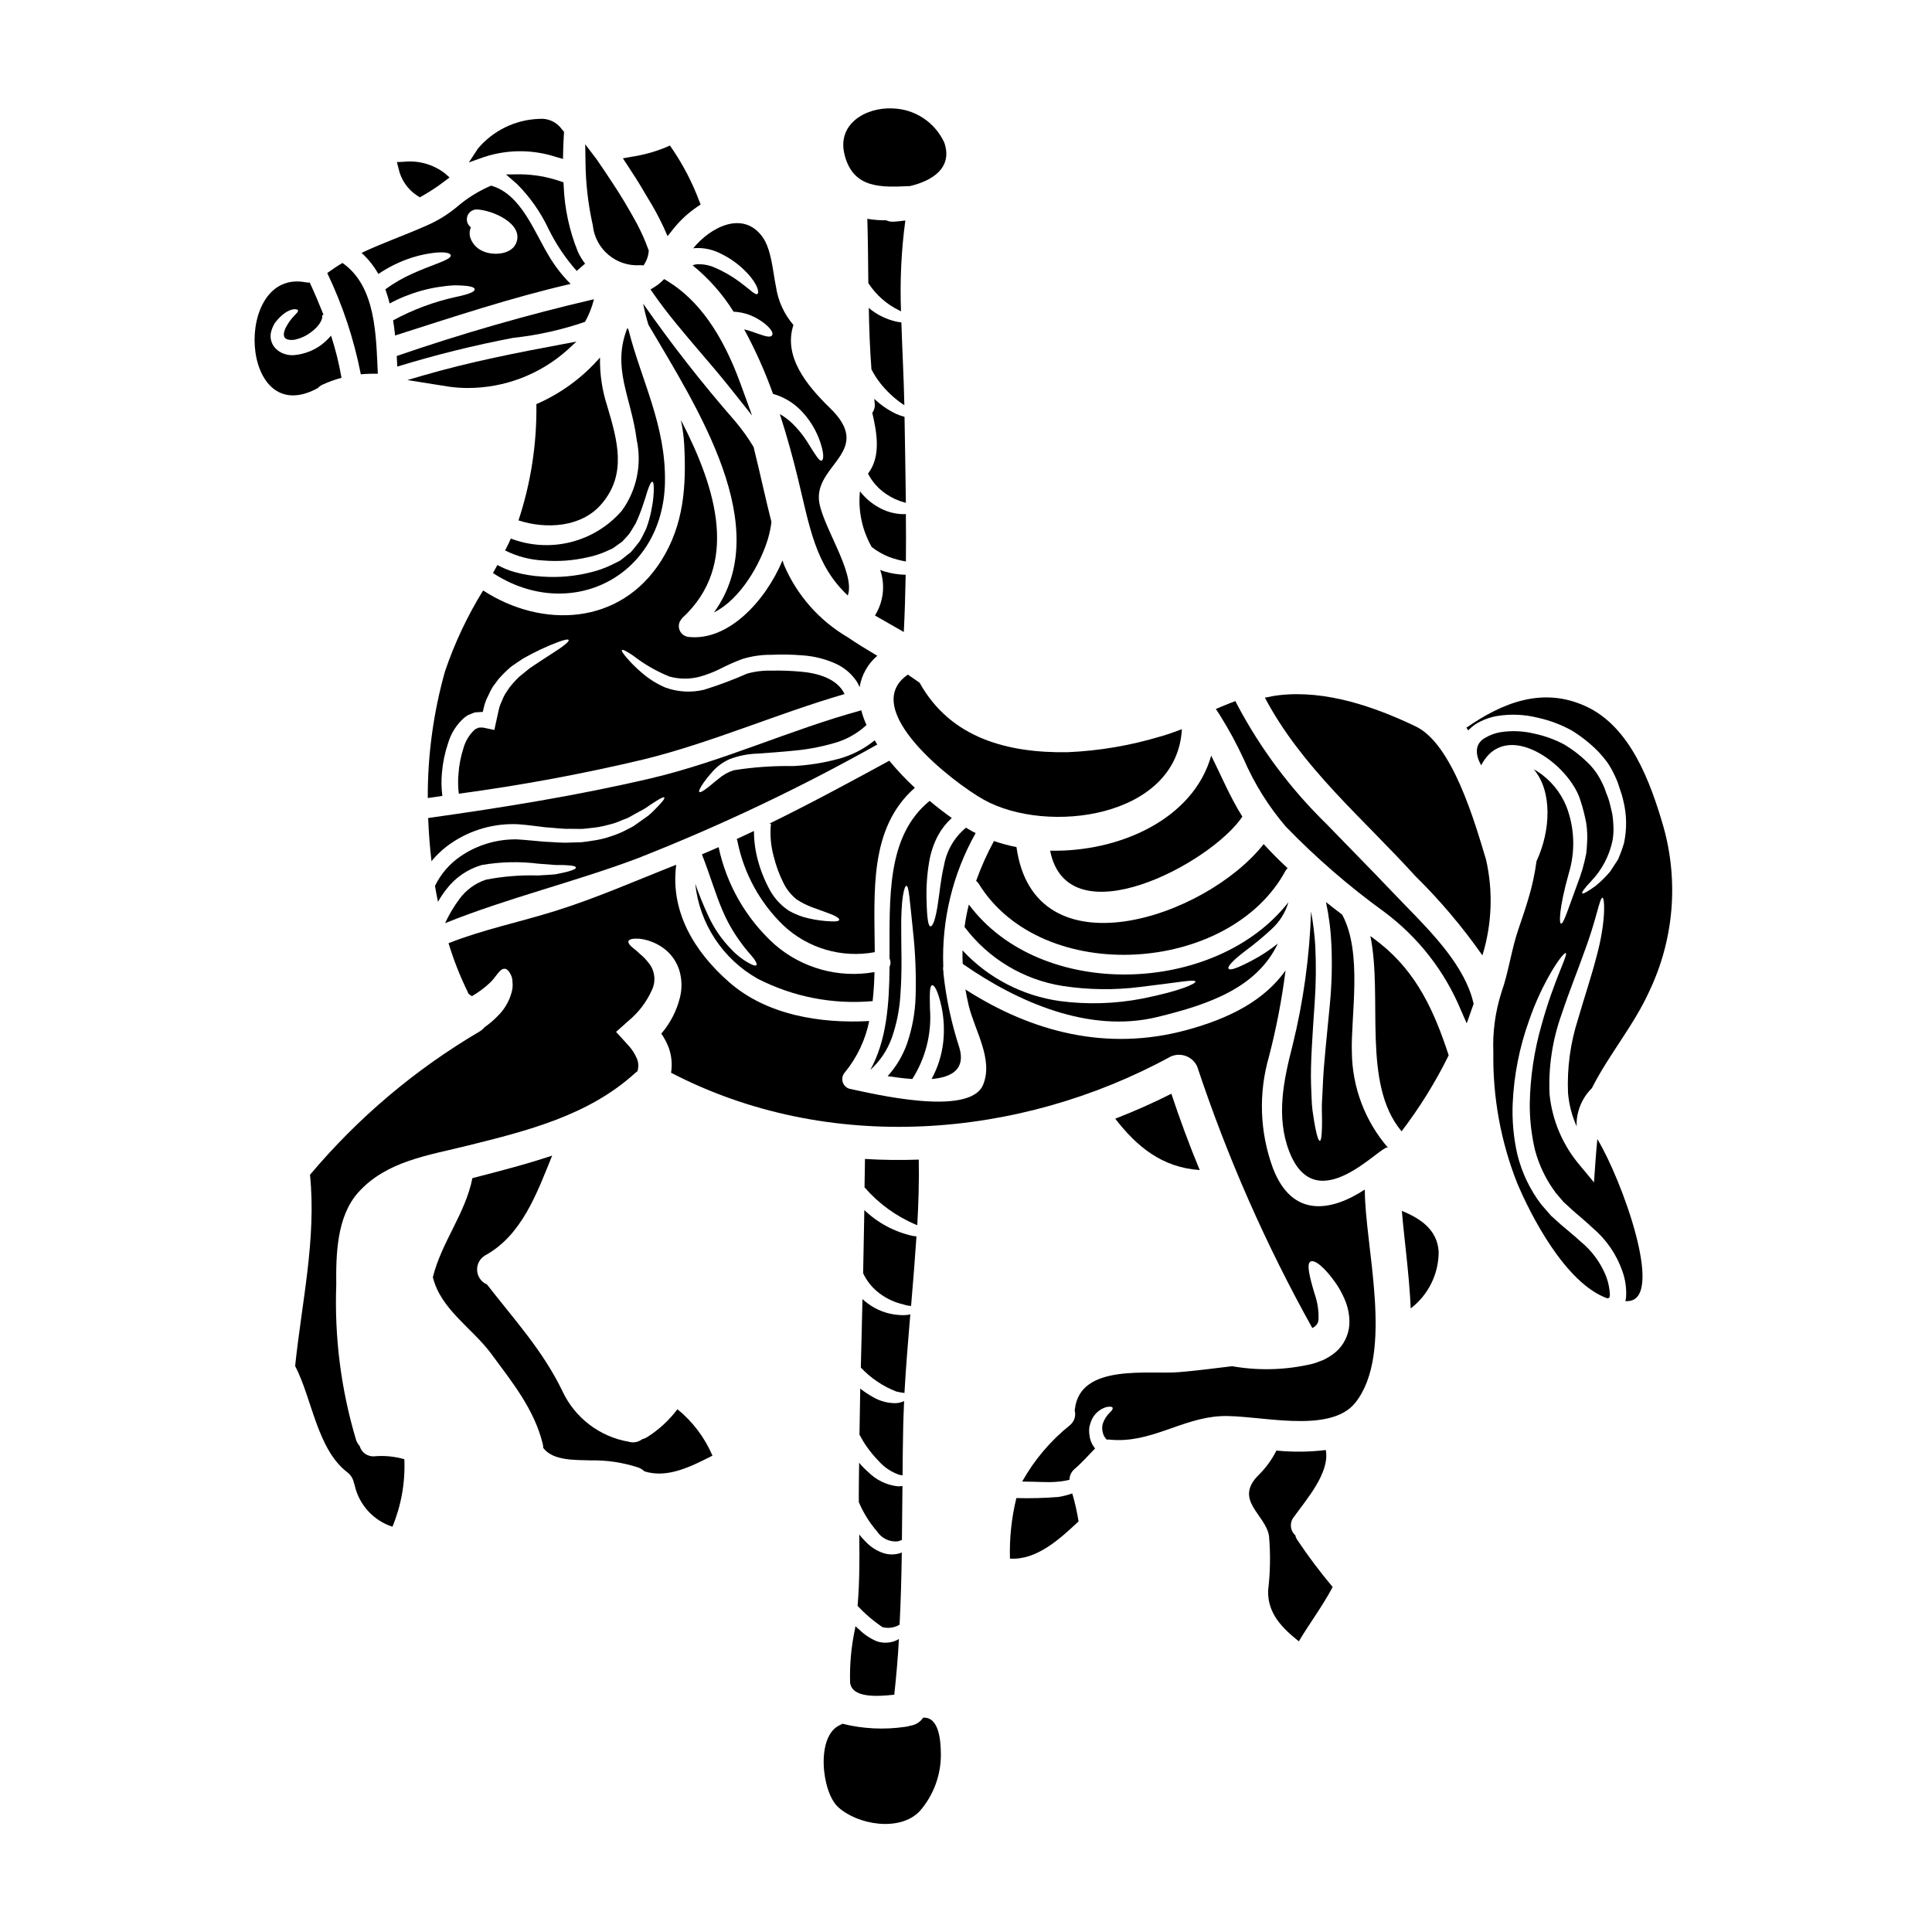 <?xml version="1.0" encoding="UTF-8"?>
<!-- Uploaded to: ICON Repo, www.svgrepo.com, Generator: ICON Repo Mixer Tools -->
<svg fill="#000000" width="800px" height="800px" version="1.1" viewBox="144 144 512 512" xmlns="http://www.w3.org/2000/svg">
 <g>
  <path d="m375.02 288.98c1.41 1.09 2.969 1.977 4.625 2.633 1.434 0.527 2.914 0.926 4.422 1.18 0.059-4.188 0.031-8.375 0-12.559-0.215 0.023-0.43 0.031-0.645 0.027-2.356-0.039-4.66-0.684-6.691-1.875-1.875-1.059-3.516-2.481-4.832-4.184-0.531 5.133 0.562 10.297 3.121 14.777z"/>
  <path d="m342.62 399.31c-1.75-0.934-3.332-2.152-4.688-3.602-2.633-2.648-4.766-5.754-6.297-9.16-1.273-2.731-2.406-5.527-3.391-8.375 1.109 10.578 7.269 19.965 16.531 25.191 9.375 4.816 19.918 6.875 30.418 5.945 0.012 0.016 0.031 0.027 0.055 0.031 0.297-2.519 0.441-5.094 0.5-7.731-9.488 1.691-19.234-1.012-26.496-7.348-7.527-6.816-12.711-15.832-14.812-25.762-1.465 0.645-2.926 1.285-4.422 1.906 2.254 5.824 3.688 10.773 5.297 14.488v-0.004c1.281 3.133 2.945 6.09 4.961 8.805 1.465 2.109 2.754 3.336 3.457 4.301 0.699 0.965 0.91 1.496 0.73 1.758-0.176 0.27-0.746 0.141-1.844-0.445z"/>
  <path d="m413.38 368.49c-2.027-0.395-4.023-0.934-5.973-1.609-1.844 3.394-3.422 6.926-4.723 10.566 0.266 0.199 0.496 0.449 0.672 0.73 16.773 27.227 66.52 24.008 81.324-3.426l0.004 0.004c0.145-0.254 0.332-0.484 0.555-0.676-2.195-2.019-4.328-4.156-6.352-6.383-15.488 19.645-60.832 34.691-65.508 0.793z"/>
  <path d="m464.98 344.25c-4.723 16.832-24.328 25.586-42.684 25.191 4.625 23.508 42.535 3.484 50.938-9.016v-0.004c-0.043-0.066-0.082-0.133-0.117-0.203-3.188-5.09-5.469-10.641-8.137-15.969z"/>
  <path d="m376.11 307.25c2.461 1.434 4.949 2.809 7.406 4.242 0.266-5.066 0.395-10.102 0.496-15.164h0.004c-1.938-0.043-3.856-0.348-5.707-0.906-0.324-0.086-0.703-0.266-1.055-0.395 1.391 4.023 0.887 8.461-1.375 12.066 0.086 0.039 0.164 0.094 0.23 0.156z"/>
  <path d="m301.1 203.71c0.652 6.332 6.211 11.004 12.559 10.566l0.91 0.055 0.457-0.789v0.004c0.469-0.852 0.762-1.789 0.863-2.758l0.047-0.355-0.125-0.34v0.004c-0.84-2.32-1.836-4.578-2.988-6.758-2.297-4.203-4.375-7.676-6.531-10.898-1.289-2-2.641-3.969-4.172-6.211l-3.031-3.992 0.07 4.527c0.039 5.699 0.691 11.383 1.941 16.945z"/>
  <path d="m378.83 202.38c-1.668 0.02-3.336-0.113-4.981-0.395 0.176 5.68 0.203 11.359 0.266 17.039 2.027 3.125 4.871 5.637 8.223 7.258 0.176 0.09 0.266 0.145 0.441 0.234v0.004c-0.312-8.051 0.07-16.109 1.145-24.094-0.996 0.145-1.992 0.262-2.988 0.32-0.723 0.059-1.449-0.066-2.106-0.367z"/>
  <path d="m293.33 192.31-0.941-0.312c-3.352-1.137-6.859-1.746-10.398-1.805l-3.898 0.035 2.941 2.555v0.004c3.418 3.434 6.223 7.426 8.293 11.805 1.984 4.059 4.508 7.828 7.508 11.203l2.219-1.938c-0.754-0.961-1.391-2.012-1.898-3.125-2.254-5.543-3.531-11.438-3.773-17.414z"/>
  <path d="m314.77 194.96 0.863 1.453h-0.004c1.594 2.551 3.031 5.203 4.297 7.934l0.98 2.231 1.527-1.902-0.004 0.004c1.781-2.246 3.891-4.207 6.262-5.816l0.988-0.664-0.441-1.105c-1.805-4.769-4.156-9.309-7.012-13.527l-0.695-1.004-1.113 0.496c-2.938 1.199-6.012 2.035-9.148 2.5l-2.195 0.395 1.223 1.871c1.516 2.305 3.078 4.699 4.473 7.137z"/>
  <path d="m385.15 193.31c5.652-1.316 11.445-4.684 9.105-11.5v-0.004c-1.215-2.652-3.152-4.91-5.586-6.516-2.438-1.605-5.277-2.492-8.191-2.559-7.055-0.324-14.898 4.156-12.594 12.527 2.367 8.887 9.918 8.371 17.266 8.051z"/>
  <path d="m327.69 209.82c0.113-0.031 0.234-0.051 0.352-0.059 2.336-0.156 4.668 0.309 6.762 1.352 2.711 1.277 5.152 3.055 7.199 5.238 3.074 3.277 3.191 5.356 2.695 5.562-0.617 0.293-1.574-0.879-4.742-3.25-2.086-1.539-4.348-2.824-6.734-3.836-1.469-0.613-3.062-0.883-4.656-0.785-0.348 0.055-0.691 0.141-1.023 0.262 4.277 3.469 7.945 7.625 10.859 12.297 1.441 0.066 2.863 0.352 4.219 0.852 1.512 0.59 2.922 1.406 4.188 2.426 1.816 1.551 2.137 2.519 1.785 3.016-0.352 0.496-1.348 0.395-3.336-0.324-1.055-0.32-2.363-0.906-4.043-1.285 2.984 5.492 5.539 11.211 7.644 17.098 2.848 0.801 5.43 2.348 7.477 4.481 2.027 2.109 3.617 4.594 4.684 7.316 1.52 4.012 1.258 5.707 0.73 5.883-0.617 0.203-1.438-1.18-3.516-4.481l0.004 0.004c-1.297-2.144-2.887-4.098-4.723-5.801-0.875-0.777-1.828-1.465-2.844-2.047 1.969 6.09 3.543 11.941 4.773 16.98 3.148 12.988 4.594 22.977 13.23 31.094 2.195-6.148-7.434-19.316-7.668-25.73-0.324-9.223 14.402-12.797 2.984-23.918-6.297-6.117-12.441-13.73-9.719-22.043v0.004c-2.469-2.871-4.074-6.387-4.625-10.133-0.82-3.938-1.18-9.922-3.602-13.234-5.066-6.977-13.641-2.731-18.355 3.062z"/>
  <path d="m387.73 324.98v-0.027c-1.027-0.73-2.078-1.465-3.148-2.168-13.234 9.164 12 28.602 20.109 33.137 16.805 9.371 51.23 4.832 52.52-18.676-1.934 0.73-3.832 1.406-5.824 1.969h-0.004c-7.934 2.379-16.129 3.766-24.402 4.125-15.918 0.258-31.055-3.691-39.25-18.359z"/>
  <path d="m261.12 348.75c0.23-2.668 0.781-5.305 1.641-7.844 0.754-2.562 2.211-4.863 4.203-6.644l0.879-0.645c0.324-0.176 0.672-0.293 1.023-0.441 0.332-0.152 0.672-0.281 1.023-0.391l1.027-0.059 0.879-0.059 0.059 0.027c0.027 0 0.059 0.031 0.059-0.027l0.055-0.117c0.117-0.469 0.234-0.906 0.324-1.375l-0.004-0.004c0.246-0.945 0.602-1.859 1.055-2.723 0.363-0.848 0.785-1.672 1.262-2.461 0.527-0.699 1.055-1.406 1.551-2.078 1.02-1.16 2.125-2.246 3.305-3.246 1.145-0.824 2.254-1.523 3.25-2.195h0.004c2.883-1.641 5.887-3.062 8.984-4.246 1.934-0.73 2.844-0.879 2.988-0.613 0.145 0.266-0.496 0.938-2.164 2.109s-4.422 2.836-8.113 5.356c-0.848 0.699-1.754 1.434-2.754 2.223-0.953 0.898-1.832 1.867-2.637 2.898-0.395 0.559-0.789 1.141-1.18 1.758-0.359 0.66-0.672 1.344-0.938 2.047-0.348 0.715-0.605 1.473-0.758 2.254-0.297 1.32-0.586 2.633-0.883 4.012l-0.145 0.699c-0.086 0.176 0 0.617-0.324 0.441l-1.375-0.293-1.406-0.297 0.004 0.004c-0.215-0.031-0.434-0.031-0.645 0-0.328-0.039-0.66 0.031-0.938 0.207l-0.438 0.176-0.395 0.352c-1.328 1.301-2.289 2.93-2.781 4.723-0.715 2.203-1.156 4.484-1.316 6.793-0.16 1.754-0.129 3.519 0.086 5.266 16.629-2.227 33.129-5.293 49.445-9.191 18.035-4.512 35.031-12.059 52.781-17.211-1.902-4.102-7.144-5.566-11.68-5.945l0.004 0.004c-2.551-0.234-5.113-0.324-7.672-0.266-2.184-0.066-4.367 0.199-6.473 0.789-3.719 1.641-7.527 3.07-11.414 4.273-3.379 0.812-6.922 0.617-10.188-0.559-2.246-0.949-4.332-2.242-6.176-3.836-1.207-1.004-2.34-2.09-3.398-3.25-1.609-1.754-2.195-2.664-1.992-2.871 0.203-0.203 1.18 0.234 3.106 1.574v0.004c2.898 2.238 6.09 4.07 9.488 5.441 2.703 0.746 5.562 0.734 8.266-0.027 1.719-0.5 3.394-1.148 5.004-1.934 1.961-1.02 3.984-1.922 6.059-2.691 2.477-0.762 5.055-1.137 7.644-1.113 2.731-0.125 5.469-0.074 8.195 0.145 3.184 0.203 6.301 0.996 9.191 2.344 1.676 0.816 3.16 1.973 4.363 3.394 0.707 0.797 1.27 1.707 1.668 2.695 0.52-3.242 2.18-6.191 4.684-8.316-2.637-1.574-5.269-3.148-7.844-4.918v0.004c-7.504-4.391-13.406-11.07-16.836-19.059-0.145-0.395-0.297-0.852-0.441-1.289-4.508 10.746-14.402 21.492-24.969 20.258-0.891-0.121-1.676-0.648-2.125-1.426-0.445-0.781-0.504-1.727-0.156-2.555 0.043-0.129 0.113-0.246 0.203-0.352 0.078-0.137 0.164-0.27 0.266-0.391 0.086-0.086 0.117-0.176 0.203-0.266 15.191-13.992 9.164-34.133-0.352-52.492v0.004c0.457 2.141 0.75 4.312 0.879 6.496 0.586 11.02-0.09 21.254-6.062 30.742-10.918 17.32-31.672 18.031-47.23 7.934-4.148 6.711-7.523 13.871-10.07 21.34-3.094 10.953-4.644 22.285-4.594 33.664 1.285-0.176 2.578-0.352 3.863-0.559-0.266-2.047-0.301-4.117-0.109-6.176z"/>
  <path d="m279.38 286.72c-0.496 1.082-0.965 2.137-1.523 3.148 3.164 1.594 6.625 2.5 10.16 2.668 3.922 0.324 7.875 0.035 11.711-0.852 1.605-0.324 3.176-0.816 4.684-1.465 0.672-0.293 1.348-0.613 1.992-0.906 0.555-0.395 1.113-0.789 1.641-1.18l0.789-0.555 0.633-0.652c0.395-0.469 0.82-0.91 1.18-1.32 0.699-0.938 1.18-1.934 1.754-2.777h0.004c0.762-1.629 1.43-3.301 1.992-5.008 0.496-1.465 0.879-2.633 1.141-3.574 0.613-1.844 1.051-2.633 1.348-2.574 0.297 0.059 0.438 0.91 0.352 2.898h-0.004c-0.059 1.289-0.215 2.57-0.465 3.836-0.324 1.949-0.832 3.859-1.523 5.707-0.555 1.055-1.051 2.281-1.816 3.457-0.438 0.555-0.906 1.141-1.375 1.723-0.266 0.297-0.5 0.617-0.762 0.91-0.266 0.293-0.613 0.496-0.938 0.758-0.641 0.527-1.285 1.055-1.992 1.574-0.727 0.395-1.52 0.789-2.344 1.18l0.004 0.004c-1.695 0.816-3.473 1.453-5.301 1.902-4.234 1.09-8.621 1.488-12.988 1.18-2.555-0.137-5.09-0.559-7.551-1.258-1.516-0.445-2.977-1.055-4.363-1.816-0.395 0.73-0.789 1.438-1.18 2.137 20.289 13.234 45.055 1.18 45.582-24.008 0.293-15.105-6.238-26.965-9.664-40.457v-0.004c-0.105-0.16-0.203-0.324-0.289-0.5-4.246 10.688 1.055 18.418 2.461 29.656v0.004c1.422 6.539-0.008 13.375-3.938 18.793-3.555 4.098-8.281 7.004-13.543 8.32-5.262 1.32-10.801 0.988-15.867-0.949z"/>
  <path d="m383.05 250.98c0.203 0.145 0.395 0.266 0.613 0.395-0.145-7.203-0.555-14.562-0.789-21.926v-0.004c-0.551-0.062-1.098-0.16-1.637-0.289-2.219-0.539-4.309-1.516-6.148-2.871-0.297-0.215-0.578-0.453-0.848-0.703 0.086 5.449 0.293 10.891 0.703 16.309 0.672 1.297 1.461 2.535 2.363 3.688 1.641 2.066 3.578 3.887 5.742 5.402z"/>
  <path d="m294.46 374.98c-0.789 0.203-1.82 0.441-3.148 0.703-1.289 0.145-2.871 0.203-4.723 0.324-4.617-0.137-9.238 0.234-13.777 1.109-2.828 0.93-5.293 2.719-7.051 5.117-1.488 2-2.762 4.148-3.809 6.414 16.598-6.691 34.398-10.918 51.168-17.242v-0.004c21.785-8.574 42.957-18.633 63.371-30.094-0.234-0.395-0.469-0.73-0.703-1.109-2.879 2.356-6.238 4.055-9.84 4.977-3.836 1.023-7.773 1.641-11.738 1.84-5.281-0.09-10.562 0.281-15.781 1.113-1.488 0.477-2.863 1.254-4.039 2.285-1.082 0.82-1.969 1.641-2.66 2.168-1.438 1.141-2.195 1.492-2.402 1.285-0.203-0.203 0.117-0.969 1.141-2.461v0.004c0.691-0.984 1.445-1.926 2.254-2.812 1.262-1.461 2.832-2.621 4.594-3.394 2.391-0.922 4.918-1.426 7.481-1.492 2.723-0.203 5.738-0.395 9.105-0.73l-0.004-0.004c3.676-0.301 7.312-0.957 10.859-1.969 3.312-0.867 6.359-2.543 8.871-4.871-0.574-1.258-1.035-2.559-1.379-3.898-18.848 5.152-36.652 13.527-55.797 18.035-19.496 4.566-39.199 7.731-58.988 10.508 0.148 3.832 0.441 7.641 0.883 11.445l-0.004 0.004c1.504-1.828 3.254-3.438 5.207-4.769 5.184-3.547 11.379-5.312 17.656-5.035 2.902 0.203 5.094 0.555 7.434 0.82 2.227 0.117 4.394 0.469 6.352 0.395 0.996 0 1.934 0.027 2.871 0.027s1.785-0.145 2.637-0.23v-0.004c1.57-0.125 3.125-0.402 4.641-0.832 1.324-0.301 2.609-0.742 3.836-1.312 0.582-0.234 1.18-0.395 1.668-0.672 0.488-0.281 0.992-0.559 1.461-0.824 0.91-0.496 1.758-0.965 2.519-1.375 0.758-0.41 1.32-0.91 1.902-1.258 2.227-1.492 3.309-2.051 3.516-1.816 0.203 0.234-0.496 1.18-2.461 3.148-0.551 0.582-1.137 1.129-1.754 1.641l-2.461 1.754c-0.469 0.352-0.938 0.672-1.465 1.023-0.527 0.352-1.141 0.586-1.723 0.91v0.004c-1.316 0.715-2.699 1.301-4.129 1.754-1.66 0.586-3.375 0.996-5.117 1.227-0.906 0.145-1.875 0.297-2.871 0.395l-3.102 0.09c-2.137 0.117-4.301-0.145-6.691-0.234-2.281-0.172-4.977-0.496-7.258-0.613-5.367-0.098-10.629 1.492-15.047 4.535-2.863 1.977-5.168 4.66-6.691 7.789 0.234 1.402 0.496 2.809 0.789 4.215 0.688-1.199 1.461-2.344 2.312-3.426 2.352-3.047 5.613-5.262 9.309-6.324 4.953-0.859 10.004-0.977 14.988-0.352 1.785 0.145 3.309 0.262 4.566 0.352 1.23-0.027 2.227 0 3.016 0.059 1.574 0.086 2.312 0.293 2.363 0.586 0.047 0.297-0.531 0.668-2.156 1.105z"/>
  <path d="m315.83 230.05c12.988 22.102 33.637 53.777 17.391 76.23 7.055-3.484 12.324-12.91 14.316-19.555l-0.004-0.004c0.426-1.441 0.73-2.918 0.902-4.41-1.574-6.176-3.019-12.988-4.723-19.844v-0.004c-1.477-2.457-3.148-4.789-5.008-6.969-8.645-9.898-16.746-20.254-24.27-31.027 0.371 1.895 0.84 3.766 1.395 5.582z"/>
  <path d="m400.26 363.51-0.258-0.176c-3.066 2.527-5.133 6.066-5.828 9.98-0.879 3.805-1.141 7.027-1.523 9.484-0.672 4.922-1.492 6.793-2.078 6.691-0.586-0.102-0.906-1.969-1.023-6.906-0.113-3.383 0.113-6.766 0.676-10.102 0.398-2.496 1.211-4.91 2.398-7.141 0.945-1.711 2.16-3.254 3.602-4.566-1.875-1.32-3.836-2.836-5.856-4.539-11.504 9.367-10.598 25.707-10.629 41.805 0.328 0.688 0.328 1.48 0 2.168-0.086 9.84-0.758 19.496-5.094 27.312h0.004c2.559-2.305 4.508-5.211 5.672-8.449 1.281-3.633 2.051-7.426 2.281-11.27 0.527-7.027 0.203-12.707 0.234-17.039-0.117-8.695 0.82-12.059 1.375-12 0.645 0.059 0.824 3.277 1.727 11.855v-0.004c0.641 5.793 0.875 11.625 0.707 17.449-0.121 4.246-0.883 8.449-2.258 12.469-1.129 3.199-2.879 6.141-5.152 8.66 2.106 0.324 4.359 0.613 6.531 0.758v0.004c3.527-5.539 5.172-12.07 4.684-18.617-0.117-4.328-0.059-6.121 0.582-6.234 0.559-0.09 1.551 1.406 2.519 5.902 0.617 3.062 0.75 6.203 0.395 9.309-0.395 3.379-1.438 6.648-3.074 9.633 5.297-0.438 9.055-2.547 7.375-8.285-2.082-6.363-3.496-12.926-4.215-19.582 0.004-0.238-0.004-0.473-0.027-0.707-0.098-0.402-0.109-0.82-0.031-1.227-0.457-12.355 2.512-24.594 8.582-35.367-0.773-0.391-1.562-0.801-2.297-1.27z"/>
  <path d="m474.09 395.95c2.375-1.762 4.652-3.648 6.82-5.652 2.152-1.934 3.727-4.426 4.539-7.199-19.262 24.648-65.664 26.199-84.691 0.613-0.5 1.957-0.879 3.941-1.141 5.945 6.301 8.387 15.617 13.992 25.977 15.629 6.824 1.047 13.762 1.137 20.609 0.262 10.422-1.227 14.434-2.106 14.609-1.406 0.113 0.469-3.574 2.402-14.168 4.512-7.16 1.375-14.496 1.594-21.723 0.645-9.906-1.371-19.039-6.117-25.848-13.438-0.031 1.18 0 2.363 0.059 3.574 14.562 10.16 33.488 18.445 51.465 14.109 14.195-3.426 26.52-7.902 32.055-19.5-2.144 1.723-4.449 3.234-6.883 4.512-4.129 2.164-5.824 2.664-6.176 2.164-0.348-0.5 0.836-1.992 4.496-4.769z"/>
  <path d="m337.65 247.01 5.668 7.121-3.117-8.547c-4.812-13.188-11.109-22.043-19.227-27.039l-0.961-0.586-0.824 0.789c-0.449 0.426-0.941 0.805-1.469 1.137l-1.328 0.82 0.891 1.281c3.602 5.172 7.844 10.145 12.336 15.406 2.707 3.148 5.434 6.348 8.031 9.617z"/>
  <path d="m374.02 269.51c1.129 2.184 2.789 4.047 4.832 5.418 1.5 1.023 3.164 1.785 4.918 2.25 0.102 0.008 0.199 0.027 0.293 0.059-0.086-7.582-0.23-15.191-0.352-22.773-0.75-0.199-1.484-0.453-2.195-0.766-2.144-1.016-4.113-2.367-5.824-4.008 0.027 0.324 0.059 0.672 0.086 0.996 0.176 0.953-0.047 1.938-0.613 2.723 1.18 5.117 2.363 11.328-0.996 15.926-0.051 0.059-0.082 0.117-0.148 0.176z"/>
  <path d="m303.01 238.74c-4.625 5.328-10.391 9.547-16.863 12.352 0.148 10.469-1.453 20.887-4.742 30.824 7.289 2.363 16.656 1.875 21.961-4.301 6.875-7.934 4.242-16.953 1.551-26.023v-0.004c-1.348-4.144-1.992-8.488-1.906-12.848z"/>
  <path d="m291.36 185.6 1.84 0.52 0.039-1.914c0.031-1.574 0.117-3.148 0.203-4.688l0.031-0.57-0.617-0.746v-0.004c-1.379-1.902-3.668-2.93-6.008-2.691h-0.059c-6.246 0.23-12.105 3.09-16.137 7.871l-2.398 3.66 4.121-1.461 0.004 0.004c6.168-2.012 12.816-2.004 18.98 0.02z"/>
  <path d="m263.12 246.49c1.617 0.223 3.246 0.332 4.879 0.332 9.676-0.004 19.016-3.555 26.254-9.98l2.5-2.312-3.348 0.625c-12.027 2.238-24.797 4.723-37.215 8.332l-4.227 1.23 6.746 1.078c1.457 0.23 2.93 0.473 4.41 0.695z"/>
  <path d="m249.14 238.34c0.059 0.938 0.086 1.875 0.145 2.809 10.086-3.094 20.336-5.637 30.699-7.613 6.492-0.695 12.887-2.117 19.059-4.246 1.035-1.855 1.824-3.84 2.344-5.902-0.035-0.031-0.074-0.051-0.117-0.059-17.625 4.109-35.023 9.117-52.129 15.012z"/>
  <path d="m386.44 352.77c-2.41-2.238-4.672-4.633-6.766-7.172-10.477 5.707-21.02 11.414-31.758 16.656l0.395 0.059v0.004c-0.297 2.938-0.039 5.906 0.758 8.754 0.602 2.43 1.477 4.789 2.606 7.023 0.828 1.66 2.008 3.117 3.457 4.273 1.266 0.828 2.621 1.516 4.039 2.047 2.547 0.969 4.481 1.574 5.652 2.109 1.172 0.535 1.637 0.965 1.574 1.258-0.062 0.297-0.699 0.469-1.969 0.395v0.004c-2.09-0.07-4.172-0.344-6.207-0.82-1.785-0.406-3.5-1.066-5.094-1.969-2.07-1.348-3.789-3.176-5.008-5.324-1.387-2.5-2.469-5.156-3.227-7.914-0.719-2.586-1.086-5.254-1.086-7.938-1.52 0.73-3.043 1.438-4.566 2.137 0.137 0.297 0.227 0.613 0.266 0.938 1.73 8.355 5.941 15.996 12.078 21.93 6.481 6.109 15.488 8.75 24.242 7.113-0.102-16.133-1.535-32.848 10.613-43.562z"/>
  <path d="m515.51 464.89c0.586 7.32 1.934 16.629 2.344 25.852 4.68-3.582 7.422-9.148 7.406-15.047-0.383-5.883-4.859-8.781-9.75-10.805z"/>
  <path d="m454.42 433.85c-4.859 2.461-9.84 4.656-14.875 6.617 5.769 7.434 12.414 12.938 22.395 13.609-2.719-6.543-5.211-13.277-7.519-20.227z"/>
  <path d="m370.63 575.46c-1.031 4.738-1.484 9.586-1.348 14.434 0.5 4.188 7.32 3.688 11.711 3.219 0.527-4.918 0.969-9.84 1.23-14.754v0.004c-0.246 0.148-0.5 0.277-0.762 0.395-1.586 0.68-3.367 0.762-5.008 0.23-1.707-0.691-3.266-1.707-4.594-2.984-0.395-0.324-0.762-0.703-1.18-1.055 0 0.172-0.02 0.344-0.051 0.512z"/>
  <path d="m505.7 459.24c-8.781 5.738-19.203 7.758-24.355-5.652-3.504-9.492-3.871-19.859-1.055-29.578 1.949-7.508 3.418-15.133 4.394-22.828-5.562 7.844-14.562 12.645-26.406 15.84-20.93 5.621-40.719 0.555-58.43-10.805 0.266 1.438 0.527 2.844 0.879 4.305 1.668 6.731 6.531 14.168 3.832 20.898-3.512 8.727-29.477 2.363-35.453 1.113v0.004c-0.895-0.273-1.578-0.988-1.812-1.891-0.234-0.902 0.02-1.863 0.672-2.531 3.191-3.926 5.383-8.566 6.383-13.527-12.91 0.703-27.227-1.574-37.18-10.359-9.281-8.141-15.574-18.738-13.965-31.062-10.566 4.156-21.223 8.871-32.023 12.238-9.426 2.957-19.117 4.922-28.312 8.551v-0.004c1.348 4.461 3.059 8.805 5.117 12.988 0.051 0.113 0.09 0.23 0.117 0.352 0.297 0.266 0.621 0.504 0.965 0.703 1.73-1.004 3.344-2.203 4.801-3.574 1.637-1.551 2.43-3.543 3.715-3.688 0.617-0.059 1.18 0.395 1.727 1.465h0.004c0.34 0.629 0.512 1.336 0.5 2.051 0.109 0.961 0.02 1.938-0.266 2.863-0.648 2.312-1.891 4.41-3.602 6.094-1.086 1.129-2.281 2.148-3.566 3.043-0.352 0.426-0.766 0.793-1.234 1.082-17.051 10.016-32.266 22.863-44.992 38 1.723 17.008-2.195 33.812-3.938 50.676 4.535 8.754 5.793 21.984 13.816 28.164v-0.004c0.922 0.695 1.547 1.707 1.758 2.84 0.137 0.273 0.223 0.57 0.262 0.879 1.234 5.055 5.004 9.109 9.953 10.711 2.336-5.66 3.41-11.766 3.152-17.883-2.539-0.738-5.188-1.004-7.82-0.789-1.816 0.219-3.519-0.926-4.004-2.691-0.43-0.477-0.762-1.031-0.969-1.637-3.988-13.328-5.762-27.219-5.254-41.121-0.086-8.051 0.117-18.105 5.856-24.5 7.477-8.312 18.559-9.777 28.98-12.383 15.84-3.938 31.996-7.961 44.383-19.234 0.18-0.164 0.375-0.309 0.582-0.438 0.348-1.051 0.324-2.188-0.059-3.227-0.586-1.434-1.441-2.742-2.516-3.859l-3.074-3.371 3.246-2.898v0.004c2.695-2.223 4.84-5.039 6.269-8.227 0.988-2.09 0.84-4.543-0.395-6.5-0.605-0.863-1.293-1.668-2.051-2.398-0.758-0.613-1.316-1.227-1.988-1.754-1.32-0.969-1.969-1.754-1.785-2.281 0.18-0.527 1.18-0.73 2.836-0.645v-0.004c2.672 0.301 5.191 1.398 7.231 3.148 1.602 1.41 2.777 3.234 3.406 5.273 0.703 2.352 0.754 4.852 0.145 7.231-0.883 3.508-2.566 6.766-4.922 9.512 0.809 1.164 1.469 2.422 1.969 3.75 0.758 2.117 0.969 4.394 0.613 6.613 41.594 21.613 92.18 17.664 132.38-4.277 1.281-0.59 2.75-0.641 4.07-0.148 1.324 0.496 2.398 1.496 2.981 2.781 7.973 24.004 18.184 47.203 30.504 69.293 0.102-0.039 0.199-0.09 0.297-0.145 0.145-0.086 0.262-0.23 0.438-0.324 0.523-0.414 0.855-1.027 0.906-1.695 0.102-2.367-0.258-4.734-1.055-6.965-1.348-4.57-2.168-7.902-1.055-8.488 1.055-0.559 3.66 1.375 6.734 5.793v-0.004c0.871 1.273 1.617 2.629 2.227 4.043 0.84 1.859 1.297 3.867 1.344 5.906 0.07 2.844-1.004 5.594-2.981 7.637-0.52 0.516-1.074 0.984-1.672 1.406-0.621 0.414-1.27 0.797-1.93 1.141-0.266 0.137-0.543 0.254-0.824 0.352l-0.641 0.234-0.672 0.266-0.176 0.059-0.469 0.145-0.395 0.117-0.004 0.004c-6.758 1.613-13.773 1.871-20.637 0.758-0.219-0.051-0.445-0.09-0.672-0.117-4.684 0.559-9.34 1.18-14.082 1.574-7.812 0.699-26.258-2.461-27.602 9.84h-0.004c-0.004 0.09-0.023 0.18-0.059 0.266 0.41 1.438-0.074 2.984-1.23 3.934-5.148 4.121-9.453 9.199-12.676 14.957 3.773 0 6.82 0.297 9.164 0.059 1.137-0.078 2.262-0.254 3.367-0.523 0.02-1.059 0.473-2.066 1.258-2.781 1.992-1.695 3.719-3.66 5.535-5.535-0.801-0.957-1.312-2.125-1.465-3.363-0.141-0.805-0.152-1.625-0.031-2.43 0.16-0.676 0.387-1.336 0.676-1.969 0.781-1.578 2.195-2.75 3.894-3.219 1.051-0.176 1.492-0.059 1.574 0.234 0.082 0.297-0.172 0.73-0.758 1.254l-0.004 0.004c-0.84 0.812-1.477 1.816-1.844 2.926-0.223 0.809-0.215 1.66 0.031 2.461 0.156 0.691 0.527 1.316 1.055 1.789 0.309-0.062 0.625-0.062 0.938 0 10.656 0.996 18.848-5.68 29.184-6.238 9.445-0.523 28.895 5.066 35.742-3.598 10.363-13.113 2.488-41.328 2.488-56.414z"/>
  <path d="m487.27 550.87c-1.41-1.273-1.566-3.43-0.355-4.891 3.191-4.481 9.578-11.684 8.434-17.711-4.344 0.531-8.73 0.582-13.086 0.145-1.227 2.453-2.859 4.684-4.828 6.59-6.473 6.617 1.934 10.305 2.871 16.043h-0.004c0.418 4.797 0.34 9.625-0.234 14.406-0.203 6.203 3.832 10.066 8.141 13.523 2.871-4.859 6.32-9.367 8.957-14.406-3.406-4.055-6.582-8.293-9.52-12.699-0.168-0.316-0.293-0.652-0.375-1z"/>
  <path d="m424.5 540.71c-3.707 0.297-7.43 0.395-11.152 0.293-1.285 5.246-1.855 10.641-1.699 16.043 7 0.469 13.145-5.117 18.18-9.867-0.395-2.504-0.953-4.977-1.668-7.406-1.188 0.426-2.414 0.738-3.66 0.938z"/>
  <path d="m499.68 386.38c-1.434-1.086-2.871-2.195-4.273-3.309h-0.004c0.801 3.758 1.281 7.574 1.438 11.414 0.219 5.156 0.09 10.32-0.395 15.457-0.852 9.133-1.668 16.137-1.875 21.488-0.09 2.664-0.324 4.949-0.266 6.82 0.059 1.875 0.059 3.398 0.027 4.598-0.059 2.363-0.266 3.453-0.555 3.484-0.293 0.031-0.703-0.938-1.18-3.309-0.23-1.199-0.496-2.719-0.758-4.652-0.266-1.934-0.266-4.246-0.395-7-0.176-5.512 0.352-12.676 0.965-21.719v-0.004c0.348-4.977 0.398-9.973 0.152-14.957-0.188-3.062-0.559-6.113-1.113-9.133-0.395 11.945-2.031 23.816-4.891 35.422-2.363 9.164-4.453 18.914-0.91 28.129 7.231 18.793 24.855-2.457 26.203-0.938v0.004c-6.098-7.047-9.496-16.027-9.594-25.344-0.312-9.492 2.926-26.371-2.578-36.453z"/>
  <path d="m254.5 195.81 0.75 0.48 0.789-0.441c1.965-1.117 3.856-2.363 5.656-3.734l1.449-1.09-1.359-1.18c-3.094-2.32-6.949-3.383-10.797-2.973l-1.805 0.086 0.449 1.75v0.004c0.637 2.91 2.383 5.457 4.867 7.098z"/>
  <path d="m516.92 384.45c-1.039-1.062-2.035-2.086-2.969-3.07-3.656-3.867-7.363-7.66-11.07-11.457-2.445-2.5-4.887-5.008-7.32-7.527-9.434-9.195-17.387-19.797-23.574-31.426l-0.594-1.18-1.254 0.48c-0.789 0.301-1.52 0.598-2.297 0.93l-1.633 0.688 0.98 1.48h-0.004c2.379 3.777 4.516 7.707 6.391 11.762 2.805 6.508 6.574 12.555 11.18 17.938 8.035 8.289 16.777 15.863 26.129 22.629 9.004 6.711 16.023 15.73 20.316 26.105l1.496 3.402 1.832-5.188-0.098-0.395c-2.254-9.496-10.711-18.188-17.512-25.172z"/>
  <path d="m509.66 393.96c-0.824-0.645-1.668-1.285-2.492-1.902 3.336 16.48-2.309 39.168 8.266 51.754 4.801-6.293 8.98-13.039 12.484-20.141-3.797-11.621-8.422-21.895-18.258-29.711z"/>
  <path d="m519.14 336.49c-10.887-5.211-23.77-9.66-36.094-8.266-1.289 0.145-2.578 0.395-3.836 0.672 9.867 18.617 25.852 31.82 39.871 47.277 6.555 6.449 12.504 13.484 17.773 21.02 2.535-8.23 2.871-16.98 0.965-25.383-3.016-9.992-8.898-30.668-18.68-35.32z"/>
  <path d="m562.21 414.04c-2.043 6.32-2.945 12.949-2.668 19.586 0.258 3.062 1.027 6.062 2.285 8.871-0.07-1.363 0.09-2.731 0.469-4.043 0.637-2.309 1.867-4.406 3.574-6.09 4.508-8.926 11.094-16.57 15.254-25.762h-0.004c6.457-13.574 7.777-29.027 3.715-43.5-3.367-11.562-8.66-26.492-20.609-31.941-11.473-5.269-22.133-0.879-31.613 5.68 0.172 0.234 0.32 0.469 0.469 0.703v0.004c0.586-0.594 1.223-1.133 1.902-1.609 1.773-1.098 3.742-1.844 5.797-2.199 3.586-0.574 7.25-0.414 10.773 0.469 3.168 0.699 6.219 1.852 9.055 3.426 2.477 1.531 4.766 3.348 6.82 5.414 0.949 0.988 1.832 2.039 2.633 3.148 0.727 1.09 1.363 2.234 1.902 3.426 0.512 1.066 0.934 2.172 1.262 3.309 0.387 1.023 0.703 2.074 0.938 3.148 0.953 3.727 1.023 7.625 0.203 11.387-0.438 1.461-0.965 2.898-1.574 4.301-0.758 1.141-1.465 2.227-2.078 3.191-1.176 1.398-2.477 2.68-3.891 3.836-2.281 1.641-3.336 2.168-3.516 1.934-0.176-0.234 0.5-1.258 2.312-3.148v-0.004c2.871-2.988 4.848-6.719 5.707-10.773 0.27-1.504 0.336-3.039 0.207-4.562-0.035-0.855-0.121-1.707-0.266-2.551-0.203-0.848-0.395-1.754-0.641-2.691v-0.004c-0.234-0.973-0.559-1.922-0.969-2.836-0.301-1.004-0.695-1.973-1.18-2.902-0.469-0.961-1.016-1.883-1.637-2.754-0.672-0.926-1.426-1.789-2.258-2.574-1.824-1.77-3.848-3.32-6.027-4.625-2.488-1.324-5.148-2.289-7.906-2.871-2.961-0.73-6.039-0.863-9.051-0.391-1.473 0.258-2.887 0.793-4.16 1.574-2.836 1.668-2.344 4.684-0.906 7.199 6.527-12.645 23.445-0.293 26.316 9.367 0.637 1.957 1.145 3.953 1.523 5.973 0.27 1.824 0.336 3.672 0.203 5.512-0.059 0.852-0.086 1.695-0.203 2.488-0.176 0.789-0.352 1.523-0.496 2.254-0.309 1.32-0.688 2.617-1.141 3.894-3.371 9.164-4.363 12.527-5.039 12.469-0.555-0.027-0.555-4.039 2.051-13.348 1.773-5.84 1.539-12.109-0.672-17.797-1.57-3.805-4.266-7.035-7.731-9.25-0.293-0.176-0.582-0.324-0.879-0.5 4.922 5.766 4.539 16.16 0.73 24.328-0.449 3.34-1.16 6.637-2.137 9.863-0.879 2.988-1.816 5.68-2.664 8.168-1.875 5.449-2.574 11.332-4.508 16.773-1.637 5.144-2.359 10.535-2.137 15.926-0.176 11.816 1.965 23.551 6.297 34.547 3.543 8.43 12.766 26.609 23.918 30.59h0.004c0.152-0.016 0.301-0.066 0.434-0.145 0.145-0.117 0.117-0.031 0.234-0.645h0.004c-0.051-1.691-0.379-3.363-0.969-4.949-1.434-3.648-3.781-6.863-6.82-9.336-1.574-1.465-3.336-2.871-5.18-4.453-0.852-0.758-1.727-1.551-2.606-2.344-0.852-0.965-1.727-1.969-2.578-2.957v0.004c-3.031-3.961-5.203-8.508-6.383-13.352-1-4.414-1.414-8.941-1.227-13.465 0.328-7.496 1.785-14.898 4.328-21.953 1.617-4.738 3.731-9.289 6.301-13.586 1.848-3.016 3.148-4.453 3.43-4.328 0.699 0.395-3.148 7.172-6.383 18.969h-0.004c-1.969 6.828-3.027 13.883-3.148 20.988-0.023 4.109 0.438 8.203 1.375 12.203 1.098 4.141 2.984 8.027 5.562 11.445 0.703 0.82 1.379 1.609 2.051 2.402 0.848 0.789 1.727 1.551 2.574 2.344 1.668 1.465 3.457 2.93 5.152 4.539v-0.004c3.613 3.066 6.332 7.051 7.871 11.531 0.77 2.199 1.086 4.527 0.938 6.852-0.039 0.328-0.105 0.652-0.203 0.969 0.359 0.016 0.723 0.008 1.082-0.035 9.195-1.227-2.019-32.199-8.488-42.902-0.172 1.816-0.352 3.746-0.496 5.824l-0.395 5.652-3.688-4.453v0.004c-4.543-5.309-7.363-11.871-8.082-18.82-0.348-7.269 0.746-14.531 3.219-21.375 2.051-6.176 4.242-11.5 5.824-16.012 3.398-8.926 4.188-14.785 4.977-14.785 0.586 0 0.996 6.297-1.637 15.809-1.23 4.797-3.078 10.301-4.832 16.332z"/>
  <path d="m229.53 245.91c1.602-0.734 3.266-1.336 4.973-1.785-0.652-3.789-1.582-7.527-2.777-11.184-0.73 0.863-1.543 1.648-2.434 2.344-2.023 1.527-4.418 2.488-6.934 2.781-1.258 0.176-2.539-0.02-3.688-0.559-0.562-0.266-1.074-0.621-1.523-1.051-1.281-1.23-1.758-3.078-1.234-4.773 0.219-0.758 0.547-1.477 0.969-2.137 3.305-4.328 6.148-3.773 6.09-3.246 0.059 0.32-0.297 0.641-0.91 1.285-1 1.023-1.828 2.199-2.457 3.484-0.789 1.934-0.5 3.25 2.309 2.988l0.004-0.004c1.75-0.332 3.391-1.098 4.769-2.227 1.574-1.141 3.016-3.148 2.664-4.301l0.395-0.086c-1.141-2.871-2.344-5.711-3.656-8.551-0.383 0.012-0.766-0.016-1.141-0.086-19.32-3.602-17.566 39.488 3.277 28.043 0.367-0.395 0.812-0.715 1.305-0.938z"/>
  <path d="m323.53 517.46c-2.223 2.945-4.961 5.465-8.082 7.434-0.398 0.242-0.836 0.418-1.289 0.527-1.016 0.777-2.344 1.02-3.566 0.648-7.684-1.328-14.23-6.324-17.535-13.383-5.211-10.801-12.766-18.973-19.996-28.281-1.508-0.645-2.519-2.082-2.617-3.719-0.102-1.637 0.73-3.188 2.148-4.008 9.688-5.297 13.699-16.453 17.738-26.434-6.879 2.309-13.992 4.125-21.137 5.973-1.875 9.445-8.168 16.926-10.48 26.258 2.109 8.582 10.449 13.469 15.488 20.316 5.512 7.477 11.301 14.562 13.609 23.742 0.105 0.383 0.152 0.781 0.148 1.18 2.637 3.484 8.52 3.148 12.5 3.305 4.352-0.094 8.691 0.559 12.824 1.934 0.551 0.227 1.059 0.555 1.492 0.969 6.148 1.934 12.355-1.289 18.035-4.156-2.051-4.797-5.234-9.02-9.281-12.305z"/>
  <path d="m388.64 599.2c-0.781 1.188-2.043 1.969-3.453 2.137-0.422 0.16-0.867 0.258-1.32 0.293-5.539 0.816-11.188 0.539-16.625-0.82-0.164 0.117-0.344 0.215-0.527 0.297-6.617 2.754-4.981 17.797-0.617 21.777 5.066 4.684 16.34 6.691 21.648 1.082 3.727-4.273 5.719-9.785 5.59-15.457-0.066-3.219-0.449-9.539-4.695-9.309z"/>
  <path d="m251.72 212.77c2.191-0.82 4.469-1.391 6.789-1.703 3.484-0.469 4.887 0.031 4.949 0.586 0.086 0.645-1.113 1.258-4.184 2.43-1.555 0.586-3.543 1.348-6.035 2.461-2.512 1.117-4.894 2.504-7.113 4.125 0.441 1.23 0.824 2.481 1.141 3.75 5.297-2.844 11.156-4.484 17.156-4.805 3.938 0.027 5.356 0.438 5.383 1.055s-1.406 1.285-4.949 2.019h0.004c-5.828 1.27-11.445 3.359-16.684 6.207 0.203 1.348 0.395 2.691 0.527 4.012 15.398-4.914 30.762-10.031 46.516-13.664-2.344-2.336-4.363-4.973-6.004-7.844-3.773-6.297-7.258-15.957-14.988-18.18-0.027 0-0.027-0.027-0.059-0.027v-0.004c-3.289 1.398-6.34 3.293-9.051 5.621-2.441 2.039-5.164 3.715-8.082 4.977-5.652 2.519-11.59 4.566-17.215 7.231 1.773 1.613 3.273 3.504 4.449 5.594 2.32-1.574 4.82-2.863 7.449-3.84zm18.559-13.262c4.012 0.09 12.734 3.746 10.48 8.988-1.379 3.148-6.441 3.277-8.988 1.969l-0.004 0.004c-1.582-0.719-2.762-2.106-3.219-3.781-0.18-0.82-0.098-1.68 0.238-2.453-0.902-0.664-1.281-1.828-0.945-2.894 0.34-1.07 1.316-1.805 2.438-1.828z"/>
  <path d="m244.13 243.05c-0.496-10.129-0.438-23.129-9.367-29.363-1.406 0.82-2.719 1.727-4.039 2.664 4.09 8.535 7.082 17.555 8.898 26.844 1.5-0.133 3.004-0.184 4.508-0.145z"/>
  <path d="m371.77 524.2c0.574 1.105 1.219 2.172 1.934 3.191 0.961 1.359 2.027 2.641 3.191 3.836 1.457 1.637 3.312 2.879 5.383 3.602 0.301 0.074 0.605 0.121 0.91 0.145 0.027-4.394 0.086-8.781 0.176-13.203 0.055-2.168 0.145-4.305 0.23-6.473l0.004 0.004c-0.75 0.359-1.57 0.551-2.402 0.555-2.07-0.02-4.102-0.582-5.883-1.637-1.172-0.652-2.285-1.398-3.34-2.231-0.086 4.07-0.145 8.141-0.203 12.211z"/>
  <path d="m371.6 538.22c-0.031 1.285 0 2.574 0 3.859v0.004c1.191 2.82 2.824 5.438 4.828 7.758 1.207 1.84 3.34 2.859 5.535 2.637 0.355-0.109 0.707-0.242 1.051-0.395 0.059-4.723 0.117-9.512 0.148-14.289-0.414 0.078-0.836 0.105-1.258 0.094-2.934-0.328-5.668-1.641-7.758-3.723-0.887-0.77-1.711-1.613-2.461-2.516-0.027 2.207-0.086 4.375-0.086 6.57z"/>
  <path d="m377.86 575.2c1.535 0.406 3.172 0.172 4.539-0.641 0.324-6.383 0.5-12.738 0.586-19.117-1.496 0.586-3.144 0.66-4.684 0.203-1.816-0.57-3.457-1.586-4.773-2.957-0.648-0.629-1.258-1.305-1.816-2.019 0.09 6.297 0.09 12.645-0.438 18.895 1.973 2.125 4.18 4.016 6.586 5.637z"/>
  <path d="m387.09 468.67c0.324-5.797 0.5-11.562 0.395-17.363-4.723 0.176-9.512 0.117-14.258-0.172-0.027 2.516-0.086 5.035-0.117 7.523v-0.004c3.707 4.281 8.344 7.656 13.555 9.867 0.16 0.055 0.277 0.086 0.426 0.148z"/>
  <path d="m372.13 506.43c2.617 2.773 5.816 4.934 9.367 6.324 0.719 0.184 1.453 0.312 2.191 0.395 0.395-6.965 0.969-13.906 1.555-20.859-0.176 0.059-0.324 0.09-0.527 0.148-0.902 0.109-1.816 0.121-2.723 0.027-2.93-0.242-5.731-1.309-8.082-3.074-0.469-0.348-0.918-0.719-1.344-1.117-0.148 6.066-0.293 12.125-0.438 18.156z"/>
  <path d="m372.74 481.43c0.867 1.848 2.125 3.484 3.688 4.801 1.777 1.496 3.852 2.594 6.09 3.223 0.852 0.172 1.574 0.496 2.195 0.555 0.293 0.027 0.469 0.059 0.73 0.086 0.527-6.148 1.023-12.297 1.434-18.445-0.324-0.027-0.613-0.055-0.965-0.113-4.832-1.062-9.277-3.43-12.852-6.852-0.09 5.594-0.223 11.18-0.32 16.746z"/>
 </g>
</svg>